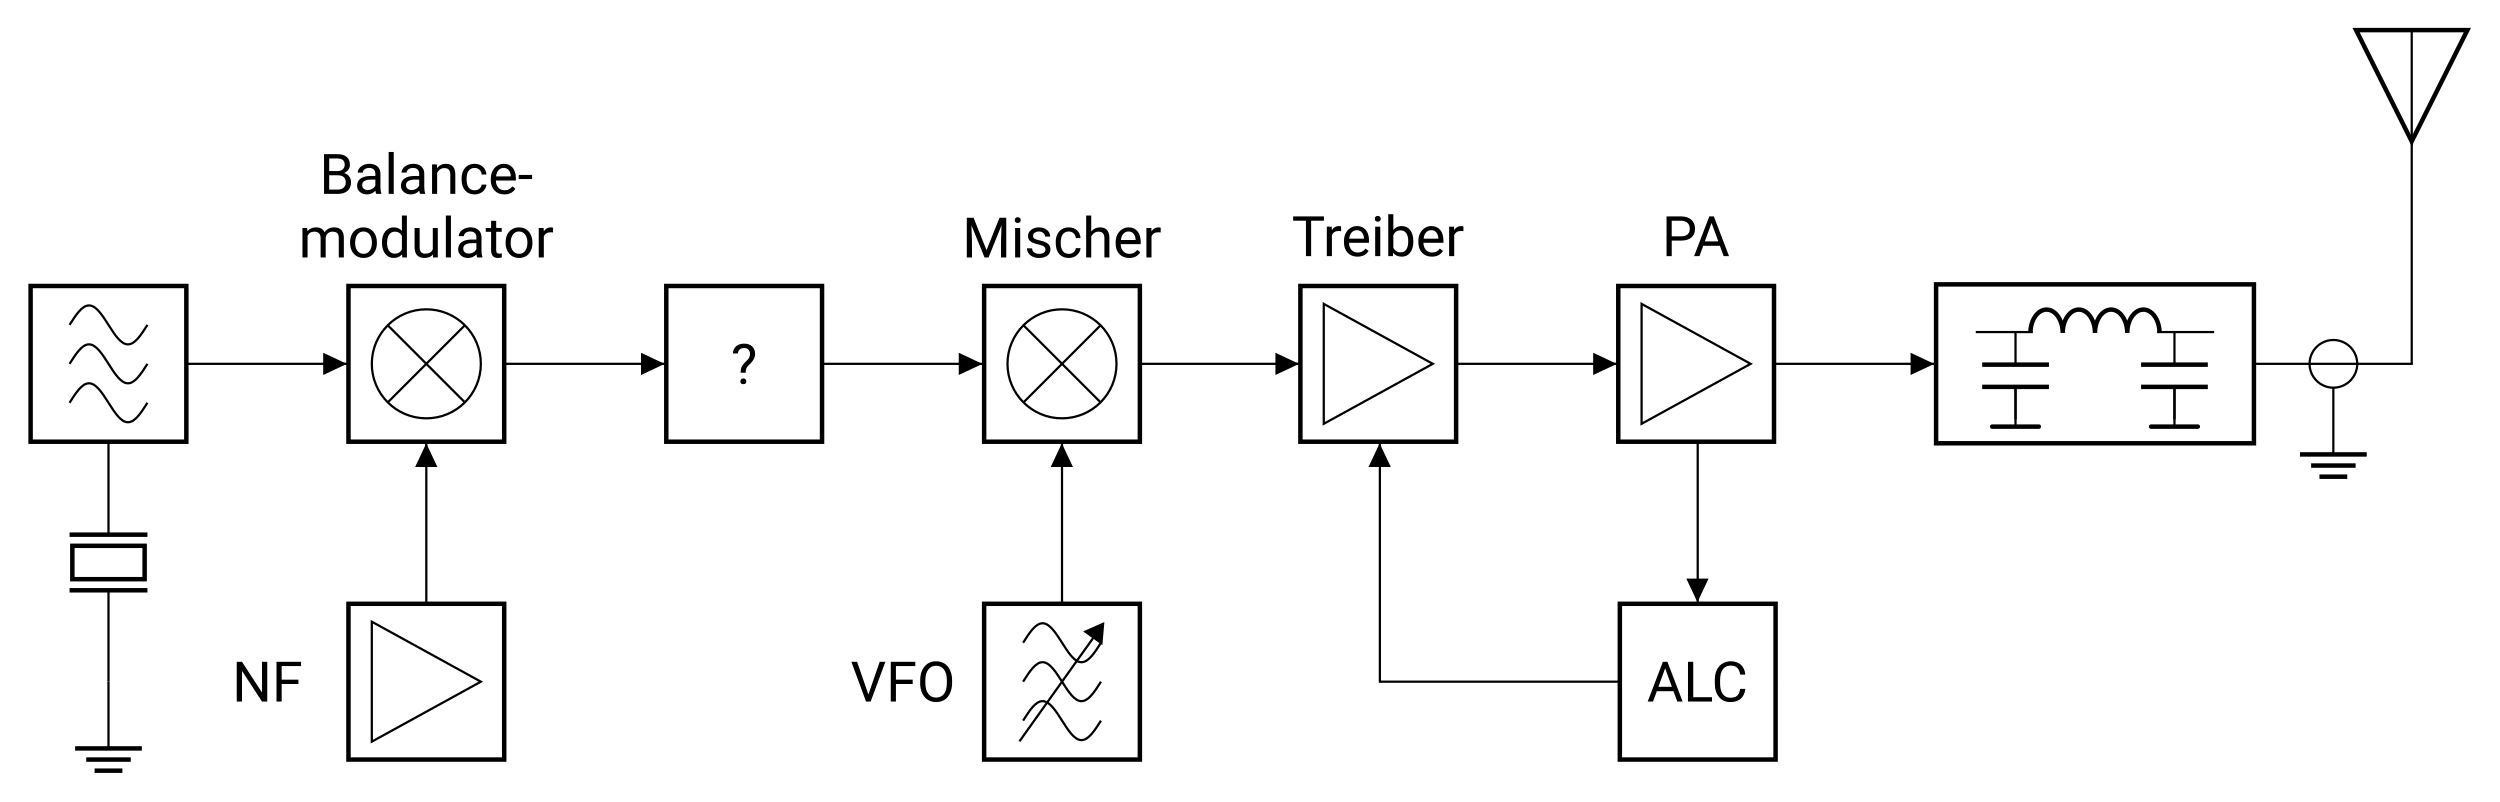 <?xml version="1.0" encoding="UTF-8"?>
<svg width="445.48pt" height="142.85pt" version="1.2" viewBox="0 0 445.48 142.85" xmlns="http://www.w3.org/2000/svg" xmlns:xlink="http://www.w3.org/1999/xlink">
 <defs>
  <symbol id="glyph0-1" overflow="visible">
   <path d="m0.828 0h2.453c0.734 0 1.312-0.172 1.734-0.531 0.406-0.359 0.625-0.875 0.625-1.516 0-0.406-0.109-0.766-0.328-1.062s-0.531-0.5-0.906-0.609c0.312-0.141 0.562-0.328 0.766-0.594 0.172-0.25 0.266-0.531 0.266-0.875 0-0.609-0.188-1.094-0.578-1.406-0.375-0.328-0.953-0.484-1.719-0.484h-2.312zm0.922-3.312h1.562c0.922 0.016 1.391 0.438 1.391 1.281 0 0.406-0.141 0.703-0.391 0.922-0.25 0.234-0.594 0.344-1.016 0.344h-1.547zm0-0.75v-2.25h1.391c0.453 0 0.797 0.094 1.031 0.266 0.219 0.188 0.344 0.469 0.344 0.844 0 0.359-0.141 0.641-0.375 0.844s-0.562 0.297-0.969 0.297z"/>
  </symbol>
  <symbol id="glyph0-2" overflow="visible">
   <path d="m3.938 0h0.922v-0.078c-0.109-0.281-0.172-0.672-0.172-1.156v-2.422c-0.016-0.531-0.203-0.938-0.531-1.234-0.359-0.312-0.828-0.469-1.422-0.469-0.391 0-0.75 0.078-1.062 0.219s-0.578 0.344-0.75 0.578c-0.188 0.25-0.281 0.5-0.281 0.766h0.906c0-0.234 0.109-0.438 0.328-0.594s0.484-0.234 0.797-0.234c0.359 0 0.641 0.094 0.828 0.281s0.281 0.438 0.281 0.734v0.422h-0.875c-0.75 0-1.328 0.156-1.75 0.453-0.422 0.312-0.625 0.734-0.625 1.281 0 0.453 0.156 0.812 0.5 1.109 0.328 0.297 0.75 0.438 1.266 0.438 0.578 0 1.094-0.219 1.5-0.656 0.031 0.281 0.078 0.469 0.141 0.562zm-1.5-0.688c-0.297 0-0.531-0.078-0.719-0.234-0.203-0.156-0.281-0.375-0.281-0.656 0-0.641 0.547-0.969 1.641-0.969h0.703v1.078c-0.125 0.234-0.297 0.422-0.547 0.562-0.266 0.156-0.516 0.219-0.797 0.219z"/>
  </symbol>
  <symbol id="glyph0-3" overflow="visible">
   <path d="m1.656 0v-7.469h-0.906v7.469z"/>
  </symbol>
  <symbol id="glyph0-4" overflow="visible">
   <path d="m1.531-5.25h-0.859v5.25h0.906v-3.75c0.125-0.25 0.297-0.453 0.516-0.609s0.469-0.234 0.766-0.234c0.359 0 0.625 0.094 0.797 0.281 0.172 0.172 0.266 0.453 0.266 0.828v3.484h0.891v-3.469c-0.016-1.266-0.578-1.891-1.672-1.891-0.656 0-1.188 0.266-1.578 0.766z"/>
  </symbol>
  <symbol id="glyph0-5" overflow="visible">
   <path d="m2.781-0.641c-0.469 0-0.828-0.156-1.062-0.484-0.25-0.328-0.375-0.797-0.375-1.406v-0.172c0-0.609 0.125-1.094 0.375-1.422s0.609-0.5 1.062-0.5c0.344 0 0.625 0.109 0.859 0.328s0.359 0.5 0.391 0.844h0.844c-0.031-0.562-0.234-1.016-0.625-1.375-0.391-0.344-0.875-0.531-1.469-0.531-0.469 0-0.891 0.109-1.234 0.328-0.359 0.219-0.625 0.547-0.812 0.938-0.203 0.406-0.281 0.859-0.281 1.359v0.156c0 0.844 0.203 1.484 0.625 1.969 0.422 0.469 0.984 0.703 1.703 0.703 0.359 0 0.703-0.078 1.016-0.234 0.328-0.156 0.578-0.375 0.766-0.656s0.297-0.562 0.312-0.859h-0.844c-0.031 0.297-0.172 0.531-0.406 0.734-0.234 0.188-0.516 0.281-0.844 0.281z"/>
  </symbol>
  <symbol id="glyph0-6" overflow="visible">
   <path d="m2.859 0.094c0.891 0 1.547-0.328 1.984-1.016l-0.547-0.422c-0.172 0.219-0.359 0.391-0.578 0.516s-0.5 0.188-0.812 0.188c-0.453 0-0.812-0.156-1.109-0.469-0.281-0.328-0.438-0.734-0.438-1.266h3.562v-0.375c0-0.828-0.203-1.469-0.578-1.922s-0.922-0.688-1.594-0.688c-0.422 0-0.812 0.125-1.172 0.359s-0.625 0.547-0.828 0.953-0.297 0.875-0.297 1.406v0.156c0 0.797 0.219 1.422 0.672 1.891s1.031 0.688 1.734 0.688zm-0.109-4.719c0.375 0 0.672 0.141 0.891 0.391s0.344 0.594 0.375 1.062v0.062h-2.625c0.047-0.469 0.188-0.844 0.438-1.109 0.234-0.266 0.547-0.406 0.922-0.406z"/>
  </symbol>
  <symbol id="glyph0-7" overflow="visible">
   <path d="m2.547-2.641v-0.734h-2.375v0.734z"/>
  </symbol>
  <symbol id="glyph0-8" overflow="visible">
   <path d="m1.516-5.25h-0.844v5.25h0.906v-3.844c0.219-0.5 0.609-0.75 1.203-0.75 0.75 0 1.125 0.391 1.125 1.156v3.438h0.906v-3.5c0.031-0.328 0.156-0.594 0.391-0.797 0.219-0.188 0.484-0.297 0.812-0.297 0.406 0 0.703 0.109 0.875 0.281 0.172 0.188 0.25 0.453 0.25 0.844v3.469h0.906v-3.516c-0.016-1.219-0.609-1.844-1.75-1.844-0.391 0-0.734 0.078-1.016 0.25-0.281 0.156-0.5 0.359-0.672 0.594-0.266-0.547-0.766-0.844-1.5-0.844-0.656 0-1.172 0.234-1.562 0.688z"/>
  </symbol>
  <symbol id="glyph0-9" overflow="visible">
   <path d="m0.438-2.672v0.047c0 0.828 0.219 1.484 0.672 1.984 0.438 0.484 1.016 0.734 1.734 0.734 0.453 0 0.875-0.109 1.25-0.328 0.359-0.234 0.641-0.547 0.828-0.953 0.203-0.406 0.297-0.859 0.297-1.375v-0.078c0-0.812-0.219-1.469-0.656-1.969s-1.016-0.75-1.734-0.75c-0.469 0-0.891 0.125-1.25 0.344s-0.641 0.531-0.844 0.938c-0.203 0.422-0.297 0.891-0.297 1.406zm0.906 0.109c0-0.656 0.125-1.156 0.406-1.516 0.266-0.359 0.625-0.547 1.078-0.547s0.812 0.188 1.094 0.547c0.266 0.359 0.406 0.828 0.406 1.406 0 0.641-0.141 1.141-0.406 1.5s-0.625 0.531-1.078 0.531c-0.469 0-0.828-0.172-1.094-0.531-0.281-0.344-0.406-0.812-0.406-1.391z"/>
  </symbol>
  <symbol id="glyph0-10" overflow="visible">
   <path d="m0.453-2.672v0.062c0 0.812 0.188 1.469 0.578 1.969 0.375 0.484 0.875 0.734 1.5 0.734 0.641 0 1.141-0.219 1.5-0.656l0.047 0.562h0.812v-7.469h-0.891v2.734c-0.359-0.406-0.844-0.625-1.469-0.625-0.609 0-1.125 0.25-1.5 0.734-0.391 0.5-0.578 1.141-0.578 1.953zm0.906 0.109c0-0.672 0.125-1.188 0.375-1.516 0.234-0.344 0.578-0.516 1.016-0.516 0.562 0 0.969 0.25 1.25 0.734v2.422c-0.266 0.516-0.688 0.766-1.25 0.766-0.438 0-0.781-0.156-1.016-0.5-0.25-0.328-0.375-0.797-0.375-1.391z"/>
  </symbol>
  <symbol id="glyph0-11" overflow="visible">
   <path d="m3.938-0.516v0.516h0.859v-5.25h-0.891v3.812c-0.234 0.516-0.688 0.766-1.375 0.766-0.656 0-0.969-0.391-0.969-1.188v-3.391h-0.906v3.406c0 0.656 0.156 1.141 0.453 1.453 0.297 0.328 0.719 0.484 1.281 0.484 0.672 0 1.188-0.188 1.547-0.609z"/>
  </symbol>
  <symbol id="glyph0-12" overflow="visible">
   <path d="m1.906-6.531h-0.906v1.281h-0.953v0.688h0.953v3.266c0 0.453 0.109 0.797 0.297 1.031 0.203 0.25 0.516 0.359 0.922 0.359 0.219 0 0.453-0.031 0.688-0.094v-0.734c-0.172 0.047-0.328 0.062-0.422 0.062-0.219 0-0.375-0.047-0.453-0.156-0.094-0.094-0.125-0.25-0.125-0.469v-3.266h0.984v-0.688h-0.984z"/>
  </symbol>
  <symbol id="glyph0-13" overflow="visible">
   <path d="m3.219-4.453v-0.828c-0.094-0.047-0.219-0.078-0.391-0.078-0.547 0-0.969 0.25-1.25 0.719l-0.031-0.609h-0.875v5.25h0.906v-3.734c0.203-0.5 0.609-0.75 1.203-0.75 0.156 0 0.297 0.016 0.438 0.031z"/>
  </symbol>
  <symbol id="glyph0-14" overflow="visible">
   <path d="m1.734-1.984h0.906c-0.016-0.5 0.109-0.875 0.344-1.141l0.531-0.531c0.531-0.547 0.797-1.094 0.797-1.672s-0.188-1.016-0.516-1.344c-0.359-0.328-0.828-0.5-1.438-0.5-0.594 0-1.078 0.172-1.438 0.484-0.359 0.328-0.547 0.75-0.547 1.266h0.891c0-0.297 0.094-0.516 0.297-0.703 0.203-0.172 0.453-0.266 0.797-0.266s0.594 0.094 0.781 0.297c0.172 0.203 0.266 0.453 0.266 0.797 0 0.359-0.141 0.688-0.406 0.984l-0.641 0.656c-0.25 0.281-0.422 0.531-0.5 0.75-0.078 0.234-0.125 0.531-0.125 0.922zm-0.047 1.531c0 0.156 0.047 0.281 0.141 0.359 0.078 0.109 0.219 0.141 0.391 0.141 0.188 0 0.312-0.031 0.406-0.141 0.078-0.078 0.125-0.203 0.125-0.359 0-0.141-0.047-0.266-0.125-0.359-0.094-0.109-0.219-0.156-0.406-0.156-0.172 0-0.312 0.047-0.391 0.156-0.094 0.094-0.141 0.219-0.141 0.359z"/>
  </symbol>
  <symbol id="glyph0-15" overflow="visible">
   <path d="m2.031-7.078h-1.203v7.078h0.922v-2.75l-0.094-2.969 2.328 5.719h0.719l2.312-5.734-0.094 2.984v2.75h0.938v-7.078h-1.203l-2.312 5.781z"/>
  </symbol>
  <symbol id="glyph0-16" overflow="visible">
   <path d="m1.656 0v-5.25h-0.906v5.25zm-0.969-6.656c0 0.156 0.047 0.281 0.125 0.375 0.094 0.094 0.219 0.141 0.406 0.141 0.172 0 0.297-0.047 0.391-0.141s0.141-0.219 0.141-0.375c0-0.125-0.047-0.266-0.141-0.359s-0.219-0.156-0.391-0.156c-0.188 0-0.312 0.062-0.406 0.156-0.078 0.094-0.125 0.234-0.125 0.359z"/>
  </symbol>
  <symbol id="glyph0-17" overflow="visible">
   <path d="m3.75-1.391c0 0.234-0.109 0.422-0.312 0.547-0.219 0.141-0.484 0.203-0.812 0.203-0.391 0-0.688-0.094-0.906-0.266s-0.344-0.422-0.359-0.719h-0.906c0 0.328 0.094 0.609 0.281 0.875s0.438 0.484 0.766 0.625c0.328 0.156 0.703 0.219 1.125 0.219 0.594 0 1.062-0.141 1.453-0.406 0.375-0.281 0.562-0.656 0.562-1.141 0-0.281-0.078-0.516-0.203-0.719-0.141-0.203-0.344-0.359-0.609-0.5-0.281-0.141-0.656-0.266-1.094-0.359-0.453-0.109-0.766-0.203-0.938-0.312s-0.25-0.281-0.25-0.5c0-0.234 0.078-0.422 0.281-0.562 0.172-0.125 0.438-0.219 0.766-0.219 0.312 0 0.578 0.094 0.781 0.281 0.203 0.172 0.312 0.391 0.312 0.625h0.906c0-0.469-0.188-0.859-0.562-1.172s-0.844-0.469-1.438-0.469c-0.578 0-1.047 0.156-1.406 0.453-0.375 0.297-0.547 0.672-0.547 1.094 0 0.266 0.062 0.484 0.188 0.672s0.328 0.344 0.594 0.484 0.625 0.25 1.094 0.344c0.453 0.109 0.766 0.219 0.953 0.359 0.172 0.125 0.281 0.328 0.281 0.562z"/>
  </symbol>
  <symbol id="glyph0-18" overflow="visible">
   <path d="m1.578-4.625v-2.844h-0.906v7.469h0.906v-3.75c0.125-0.25 0.297-0.453 0.516-0.609s0.469-0.234 0.766-0.234c0.359 0 0.625 0.094 0.797 0.281 0.172 0.172 0.266 0.453 0.266 0.828v3.484h0.891v-3.469c-0.016-1.266-0.578-1.891-1.672-1.891-0.641 0-1.156 0.25-1.562 0.734z"/>
  </symbol>
  <symbol id="glyph0-19" overflow="visible">
   <path d="m5.719-6.312v-0.766h-5.484v0.766h2.281v6.312h0.922v-6.312z"/>
  </symbol>
  <symbol id="glyph0-20" overflow="visible">
   <path d="m5.141-2.562v-0.078c0-0.844-0.188-1.516-0.547-1.984-0.375-0.484-0.875-0.734-1.516-0.734-0.625 0-1.141 0.234-1.5 0.688v-2.797h-0.906v7.469h0.828l0.047-0.609c0.359 0.484 0.875 0.703 1.547 0.703 0.625 0 1.109-0.234 1.484-0.719s0.562-1.141 0.562-1.938zm-0.906-0.109c0 0.672-0.125 1.172-0.359 1.5-0.234 0.344-0.578 0.5-1.016 0.5-0.562 0-1-0.266-1.281-0.828v-2.266c0.266-0.547 0.688-0.828 1.281-0.828 0.438 0 0.781 0.172 1.016 0.5 0.234 0.344 0.359 0.812 0.359 1.422z"/>
  </symbol>
  <symbol id="glyph0-21" overflow="visible">
   <path d="m1.75-2.766h1.672c0.797 0 1.406-0.188 1.844-0.562 0.422-0.359 0.641-0.891 0.641-1.594 0-0.641-0.219-1.156-0.656-1.562-0.438-0.391-1.047-0.594-1.812-0.594h-2.609v7.078h0.922zm0-0.766v-2.781h1.734c0.453 0.016 0.828 0.156 1.094 0.406s0.391 0.578 0.391 1c0 0.453-0.125 0.781-0.391 1.031-0.266 0.234-0.641 0.344-1.141 0.344z"/>
  </symbol>
  <symbol id="glyph0-22" overflow="visible">
   <path d="m4.734-1.844 0.672 1.844h0.953l-2.703-7.078h-0.812l-2.703 7.078h0.953l0.672-1.844zm-2.688-0.781 1.203-3.297 1.203 3.297z"/>
  </symbol>
  <symbol id="glyph0-23" overflow="visible">
   <path d="m6.266 0v-7.078h-0.938v5.469l-3.562-5.469h-0.938v7.078h0.938v-5.453l3.562 5.453z"/>
  </symbol>
  <symbol id="glyph0-24" overflow="visible">
   <path d="m4.734-3.125v-0.766h-2.984v-2.422h3.453v-0.766h-4.375v7.078h0.922v-3.125z"/>
  </symbol>
  <symbol id="glyph0-25" overflow="visible">
   <path d="m3.172-1.25-2.016-5.828h-1.016l2.609 7.078h0.828l2.625-7.078h-1.016z"/>
  </symbol>
  <symbol id="glyph0-26" overflow="visible">
   <path d="m6.266-3.312v-0.438c0-0.688-0.125-1.297-0.359-1.812s-0.562-0.922-1-1.203c-0.438-0.266-0.938-0.406-1.5-0.406-0.547 0-1.047 0.141-1.469 0.406-0.438 0.281-0.766 0.688-1.016 1.219-0.234 0.516-0.344 1.125-0.344 1.797v0.5c0 0.672 0.125 1.266 0.359 1.766 0.234 0.516 0.562 0.891 1 1.172s0.922 0.406 1.484 0.406 1.062-0.125 1.5-0.406c0.422-0.266 0.75-0.656 0.984-1.188 0.234-0.516 0.359-1.125 0.359-1.812zm-0.938-0.453v0.516c0 0.828-0.172 1.453-0.5 1.891-0.344 0.438-0.812 0.656-1.406 0.656s-1.078-0.219-1.406-0.688c-0.344-0.453-0.516-1.109-0.516-1.922v-0.516c0-0.797 0.188-1.422 0.516-1.859 0.344-0.453 0.797-0.688 1.391-0.688 0.609 0 1.078 0.234 1.422 0.688s0.5 1.094 0.5 1.922z"/>
  </symbol>
  <symbol id="glyph0-27" overflow="visible">
   <path d="m1.766-0.766v-6.312h-0.938v7.078h4.281v-0.766z"/>
  </symbol>
  <symbol id="glyph0-28" overflow="visible">
   <path d="m6.016-2.25h-0.922c-0.094 0.594-0.281 1-0.562 1.234-0.266 0.234-0.672 0.344-1.188 0.344-0.578 0-1.031-0.219-1.359-0.672-0.312-0.453-0.469-1.062-0.469-1.828v-0.688c0-0.812 0.172-1.453 0.5-1.891 0.344-0.438 0.812-0.656 1.406-0.656 0.484 0 0.859 0.125 1.141 0.391 0.266 0.25 0.438 0.656 0.531 1.219h0.922c-0.078-0.734-0.328-1.328-0.797-1.75-0.453-0.406-1.047-0.625-1.797-0.625-0.562 0-1.062 0.141-1.484 0.406-0.438 0.266-0.766 0.641-1.016 1.141-0.234 0.5-0.344 1.078-0.344 1.734v0.688c0 1 0.25 1.812 0.75 2.406s1.188 0.891 2.016 0.891c0.766 0 1.391-0.188 1.859-0.594 0.453-0.422 0.734-1 0.812-1.75z"/>
  </symbol>
  <clipPath id="clip1">
   <path d="m408 0.012h36.957v36.988h-36.957z"/>
  </clipPath>
 </defs>
 <g id="surface1">
  <path transform="matrix(.999 0 0 -.999 19.331 121.47)" d="m6.406e-4 -2.7521e-4v16.3m0 9.922v16.3" fill="none" stroke="#000" stroke-miterlimit="10" stroke-width=".399"/>
  <path transform="matrix(.999 0 0 -.999 19.331 121.47)" d="m6.406e-4 -2.7521e-4v-11.905" fill="none" stroke="#000" stroke-miterlimit="10" stroke-width=".399"/>
  <path transform="matrix(.999 0 0 -.999 19.331 121.47)" d="m-5.952-11.905h11.905m-9.922-1.987h7.939m-6.449-1.983h4.959" fill="none" stroke="#000" stroke-miterlimit="10" stroke-width=".797"/>
  <path transform="matrix(.999 0 0 -.999 19.331 121.47)" d="m-6.945 16.3h13.891m-13.891 9.922h13.891" fill="none" stroke="#000" stroke-miterlimit="10" stroke-width=".797"/>
  <path transform="matrix(.999 0 0 -.999 19.331 121.47)" d="m6.45 24.235v-5.952h-12.898v5.952z" fill="none" stroke="#000" stroke-miterlimit="10" stroke-width=".797"/>
  <path transform="matrix(.999 0 0 -.999 19.331 121.47)" d="m-14.172 56.695h0.282m27.779 0h14.458 14.173" fill="none" stroke="#000" stroke-miterlimit="10" stroke-width=".399"/>
  <path transform="matrix(.999 0 0 -.999 19.331 121.47)" d="m-13.891 70.582h27.779v-27.779h-27.779z" fill="none" stroke="#000" stroke-miterlimit="10" stroke-width=".797"/>
  <path transform="matrix(.999 0 0 -.999 19.331 121.47)" d="m-6.945 63.64c1.13 1.776 2.217 3.469 3.473 3.469s2.339-1.693 3.473-3.469c1.13-1.779 2.213-3.473 3.473-3.473 1.255 0 2.339 1.693 3.473 3.473" fill="none" stroke="#000" stroke-miterlimit="10" stroke-width=".399"/>
  <path transform="matrix(.999 0 0 -.999 19.331 121.47)" d="m-6.945 56.695c1.13 1.776 2.217 3.473 3.473 3.473s2.339-1.697 3.473-3.473c1.13-1.779 2.213-3.473 3.473-3.473 1.255 0 2.339 1.693 3.473 3.473" fill="none" stroke="#000" stroke-miterlimit="10" stroke-width=".399"/>
  <path transform="matrix(.999 0 0 -.999 19.331 121.47)" d="m-6.945 49.749c1.13 1.776 2.217 3.473 3.473 3.473s2.339-1.697 3.473-3.473c1.13-1.779 2.213-3.473 3.473-3.473 1.255 0 2.339 1.693 3.473 3.473" fill="none" stroke="#000" stroke-miterlimit="10" stroke-width=".399"/>
  <path d="m57.59 64.84v1.984l4.211-1.984-4.211-1.98v1.98"/>
  <path transform="matrix(.999 0 0 -.999 19.331 121.47)" d="m42.805 70.582h27.779v-27.779h-27.779z" fill="none" stroke="#000" stroke-miterlimit="10" stroke-width=".797"/>
  <path transform="matrix(.999 0 0 -.999 19.331 121.47)" d="m66.418 56.695c0 5.37-4.353 9.722-9.726 9.722-5.37 0-9.722-4.353-9.722-9.722s4.353-9.722 9.722-9.722c5.373 0 9.726 4.353 9.726 9.722z" fill="none" stroke="#000" stroke-miterlimit="10" stroke-width=".399"/>
  <path transform="matrix(.999 0 0 -.999 19.331 121.47)" d="m49.817 63.57 13.75-13.75m0 13.75-13.75-13.75" fill="none" stroke="#000" stroke-miterlimit="10" stroke-width=".399"/>
  <g>
   <use x="56.911" y="34.548" xlink:href="#glyph0-1"/>
   <use x="63.101" y="34.548" xlink:href="#glyph0-2"/>
   <use x="68.504" y="34.548" xlink:href="#glyph0-3"/>
   <use x="70.912" y="34.548" xlink:href="#glyph0-2"/>
   <use x="76.316" y="34.548" xlink:href="#glyph0-4"/>
   <use x="81.799" y="34.548" xlink:href="#glyph0-5"/>
   <use x="87.003" y="34.548" xlink:href="#glyph0-6"/>
   <use x="92.267" y="34.548" xlink:href="#glyph0-7"/>
  </g>
  <g>
   <use x="53.225" y="45.873" xlink:href="#glyph0-8"/>
   <use x="61.942" y="45.873" xlink:href="#glyph0-9"/>
   <use x="67.614" y="45.873" xlink:href="#glyph0-10"/>
   <use x="73.216" y="45.873" xlink:href="#glyph0-11"/>
   <use x="78.699" y="45.873" xlink:href="#glyph0-3"/>
   <use x="81.107" y="45.873" xlink:href="#glyph0-2"/>
   <use x="86.511" y="45.873" xlink:href="#glyph0-12"/>
  </g>
  <g>
   <use x="89.655" y="45.873" xlink:href="#glyph0-9"/>
   <use x="95.327" y="45.873" xlink:href="#glyph0-13"/>
  </g>
  <path transform="matrix(.999 0 0 -.999 19.331 121.47)" d="m70.869 56.695h28.346" fill="none" stroke="#000" stroke-miterlimit="10" stroke-width=".399"/>
  <path d="m114.22 64.84v1.984l4.211-1.984-4.211-1.98v1.98"/>
  <path transform="matrix(.999 0 0 -.999 19.331 121.47)" d="m99.214 56.695h0.282m27.782 0h0.282" fill="none" stroke="#000" stroke-miterlimit="10" stroke-width=".399"/>
  <path transform="matrix(.999 0 0 -.999 19.331 121.47)" d="m99.496 70.582h27.782v-27.779h-27.782z" fill="none" stroke="#000" stroke-miterlimit="10" stroke-width=".797"/>
  <g>
   <use x="130.236" y="68.405" xlink:href="#glyph0-14"/>
  </g>
  <path transform="matrix(.999 0 0 -.999 19.331 121.47)" d="m127.56 56.695h28.35" fill="none" stroke="#000" stroke-miterlimit="10" stroke-width=".399"/>
  <path d="m170.84 64.84v1.984l4.215-1.984-4.215-1.98v1.98"/>
  <path transform="matrix(.999 0 0 -.999 19.331 121.47)" d="m156.19 70.582h27.779v-27.779h-27.779z" fill="none" stroke="#000" stroke-miterlimit="10" stroke-width=".797"/>
  <path transform="matrix(.999 0 0 -.999 19.331 121.47)" d="m179.8 56.695c0 5.37-4.353 9.722-9.722 9.722-5.37 0-9.722-4.353-9.722-9.722s4.353-9.722 9.722-9.722c5.37 0 9.722 4.353 9.722 9.722z" fill="none" stroke="#000" stroke-miterlimit="10" stroke-width=".399"/>
  <path transform="matrix(.999 0 0 -.999 19.331 121.47)" d="m163.21 63.57 13.75-13.75m0 13.75-13.75-13.75" fill="none" stroke="#000" stroke-miterlimit="10" stroke-width=".399"/>
  <g>
   <use x="171.448" y="45.873" xlink:href="#glyph0-15"/>
   <use x="180.136" y="45.873" xlink:href="#glyph0-16"/>
   <use x="182.544" y="45.873" xlink:href="#glyph0-17"/>
   <use x="187.669" y="45.873" xlink:href="#glyph0-5"/>
   <use x="192.873" y="45.873" xlink:href="#glyph0-18"/>
   <use x="198.346" y="45.873" xlink:href="#glyph0-6"/>
   <use x="203.61" y="45.873" xlink:href="#glyph0-13"/>
  </g>
  <path transform="matrix(.999 0 0 -.999 19.331 121.47)" d="m183.97 56.695h28.631m27.779 0h28.917m27.779 0h14.458 14.173" fill="none" stroke="#000" stroke-miterlimit="10" stroke-width=".399"/>
  <path transform="matrix(.999 0 0 -.999 19.331 121.47)" d="m212.6 70.582h27.779v-27.779h-27.779z" fill="none" stroke="#000" stroke-miterlimit="10" stroke-width=".797"/>
  <path d="m227.27 64.84v1.984l4.211-1.984-4.211-1.98v1.98"/>
  <path transform="matrix(.999 0 0 -.999 19.331 121.47)" d="m216.77 67.387 19.445-10.692-19.445-10.696z" fill="none" stroke="#000" stroke-miterlimit="10" stroke-width=".399"/>
  <g>
   <use x="230.195" y="45.64" xlink:href="#glyph0-19"/>
  </g>
  <g>
   <use x="235.757" y="45.64" xlink:href="#glyph0-13"/>
  </g>
  <g>
   <use x="239.031" y="45.64" xlink:href="#glyph0-6"/>
   <use x="244.295" y="45.64" xlink:href="#glyph0-16"/>
   <use x="246.703" y="45.64" xlink:href="#glyph0-20"/>
   <use x="252.286" y="45.64" xlink:href="#glyph0-6"/>
   <use x="257.55" y="45.64" xlink:href="#glyph0-13"/>
  </g>
  <path transform="matrix(.999 0 0 -.999 19.331 121.47)" d="m269.3 70.582h27.779v-27.779h-27.779z" fill="none" stroke="#000" stroke-miterlimit="10" stroke-width=".797"/>
  <path d="m283.89 64.84v1.984l4.211-1.984-4.211-1.98v1.98"/>
  <path transform="matrix(.999 0 0 -.999 19.331 121.47)" d="m273.46 67.387 19.448-10.692-19.448-10.696z" fill="none" stroke="#000" stroke-miterlimit="10" stroke-width=".399"/>
  <g>
   <use x="296.136" y="45.64" xlink:href="#glyph0-21"/>
  </g>
  <g>
   <use x="301.738" y="45.64" xlink:href="#glyph0-22"/>
  </g>
  <path d="m340.45 64.84v1.984l4.211-1.984-4.211-1.98v1.98"/>
  <path transform="matrix(.999 0 0 -.999 19.331 121.47)" d="m325.99 42.522v28.346h56.695v-28.346z" fill="none" stroke="#000" stroke-miterlimit="10" stroke-width=".797"/>
  <path transform="matrix(.999 0 0 -.999 19.331 121.47)" d="m410.83 56.695v59.527" fill="none" stroke="#000" stroke-miterlimit="10" stroke-width=".399"/>
  <g clip-path="url(#clip1)">
   <path transform="matrix(.999 0 0 -.999 19.331 121.47)" d="m410.83 116.22h9.922l-9.922-19.843-9.922 19.843h9.922" fill="none" stroke="#000" stroke-miterlimit="10" stroke-width=".797"/>
  </g>
  <path transform="matrix(.999 0 0 -.999 19.331 121.47)" d="m382.68 56.695h28.346" fill="none" stroke="#000" stroke-miterlimit="10" stroke-width=".399"/>
  <path transform="matrix(.999 0 0 -.999 19.331 121.47)" d="m401.11 56.695c0 2.346-1.901 4.251-4.251 4.251-2.346 0-4.251-1.905-4.251-4.251 0-2.35 1.905-4.255 4.251-4.255 2.35 0 4.251 1.905 4.251 4.255z" fill="none" stroke="#000" stroke-miterlimit="10" stroke-width=".399"/>
  <path transform="matrix(.999 0 0 -.999 19.331 121.47)" d="m396.85 52.44v-11.905" fill="none" stroke="#000" stroke-miterlimit="10" stroke-width=".399"/>
  <path transform="matrix(.999 0 0 -.999 19.331 121.47)" d="m390.9 40.535h11.905m-9.922-1.983h7.939m-6.449-1.987h4.959" fill="none" stroke="#000" stroke-miterlimit="10" stroke-width=".797"/>
  <path transform="matrix(.999 0 0 -.999 19.331 121.47)" d="m42.519-2.7521e-4h0.285m27.779 0h0.285" fill="none" stroke="#000" stroke-miterlimit="10" stroke-width=".399"/>
  <path transform="matrix(.999 0 0 -.999 19.331 121.47)" d="m42.805 13.891h27.779v-27.782h-27.779z" fill="none" stroke="#000" stroke-miterlimit="10" stroke-width=".797"/>
  <path transform="matrix(.999 0 0 -.999 19.331 121.47)" d="m46.97 10.696 19.449-10.696-19.449-10.696z" fill="none" stroke="#000" stroke-miterlimit="10" stroke-width=".399"/>
  <path transform="matrix(.999 0 0 -.999 19.331 121.47)" d="m56.692 14.173v28.35" fill="none" stroke="#000" stroke-miterlimit="10" stroke-width=".399"/>
  <path d="m75.957 83.211h1.984l-1.984-4.215-1.98 4.215h1.98"/>
  <g>
   <use x="41.356" y="125.006" xlink:href="#glyph0-23"/>
   <use x="48.441" y="125.006" xlink:href="#glyph0-24"/>
  </g>
  <path transform="matrix(.999 0 0 -.999 19.331 121.47)" d="m156.19 13.891h27.779v-27.782h-27.779z" fill="none" stroke="#000" stroke-miterlimit="10" stroke-width=".797"/>
  <path transform="matrix(.999 0 0 -.999 19.331 121.47)" d="m163.14 6.945c1.13 1.776 2.213 3.473 3.473 3.473 1.255 0 2.339-1.697 3.473-3.473 1.13-1.779 2.213-3.473 3.473-3.473 1.255 0 2.339 1.693 3.469 3.473" fill="none" stroke="#000" stroke-miterlimit="10" stroke-width=".399"/>
  <path transform="matrix(.999 0 0 -.999 19.331 121.47)" d="m163.14-2.7521e-4c1.13 1.779 2.213 3.473 3.473 3.473 1.255 0 2.339-1.693 3.473-3.473 1.13-1.779 2.213-3.473 3.473-3.473 1.255 0 2.339 1.693 3.469 3.473" fill="none" stroke="#000" stroke-miterlimit="10" stroke-width=".399"/>
  <path transform="matrix(.999 0 0 -.999 19.331 121.47)" d="m163.14-6.946c1.13 1.779 2.213 3.473 3.473 3.473 1.255 0 2.339-1.693 3.473-3.473 1.13-1.776 2.213-3.473 3.473-3.473 1.255 0 2.339 1.697 3.469 3.473" fill="none" stroke="#000" stroke-miterlimit="10" stroke-width=".399"/>
  <path transform="matrix(.999 0 0 -.999 19.331 121.47)" d="m162.49-10.646 13.164 18.463" fill="none" stroke="#000" stroke-miterlimit="10" stroke-width=".399"/>
  <path transform="matrix(.58 -.813 -.813 -.58 194.72 113.74)" d="m3.174-0.002-2.974 1.766-0.002-3.527z" stroke="#000" stroke-miterlimit="10" stroke-width=".399"/>
  <path transform="matrix(.999 0 0 -.999 19.331 121.47)" d="m170.08 14.173v28.35" fill="none" stroke="#000" stroke-miterlimit="10" stroke-width=".399"/>
  <path d="m189.21 83.211h1.98l-1.98-4.215-1.984 4.215h1.984"/>
  <g>
   <use x="151.569" y="125.006" xlink:href="#glyph0-25"/>
   <use x="157.898" y="125.006" xlink:href="#glyph0-24"/>
   <use x="163.391" y="125.006" xlink:href="#glyph0-26"/>
  </g>
  <path transform="matrix(.999 0 0 -.999 19.331 121.47)" d="m283.47 42.522v-28.35" fill="none" stroke="#000" stroke-miterlimit="10" stroke-width=".399"/>
  <path d="m302.47 103.1h-1.98l1.98 4.211 1.98-4.211h-1.98"/>
  <path transform="matrix(.999 0 0 -.999 19.331 121.47)" d="m269.3-2.7521e-4h0.282m27.782 0h0.282" fill="none" stroke="#000" stroke-miterlimit="10" stroke-width=".399"/>
  <path transform="matrix(.999 0 0 -.999 19.331 121.47)" d="m269.58 13.891h27.782v-27.782h-27.782z" fill="none" stroke="#000" stroke-miterlimit="10" stroke-width=".797"/>
  <g>
   <use x="293.469" y="125.006" xlink:href="#glyph0-22"/>
   <use x="299.957" y="125.006" xlink:href="#glyph0-27"/>
  </g>
  <g>
   <use x="304.992" y="125.006" xlink:href="#glyph0-28"/>
  </g>
  <path transform="matrix(.999 0 0 -.999 19.331 121.47)" d="m269.3-2.7521e-4h-42.522v42.522" fill="none" stroke="#000" stroke-miterlimit="10" stroke-width=".399"/>
  <path d="m245.84 83.211h1.984l-1.984-4.215-1.98 4.215h1.98"/>
  <path transform="matrix(.999 0 0 -.999 19.331 121.47)" d="m340.16 52.44v-6.942" fill="none" stroke="#000" stroke-miterlimit="10" stroke-width=".399"/>
  <path transform="matrix(.999 0 0 -.999 19.331 121.47)" d="m335.99 45.498h8.334" fill="none" stroke="#000" stroke-linecap="round" stroke-miterlimit="10" stroke-width=".797"/>
  <path transform="matrix(.999 0 0 -.999 19.331 121.47)" d="m368.51 52.44v-6.942" fill="none" stroke="#000" stroke-miterlimit="10" stroke-width=".399"/>
  <path transform="matrix(.999 0 0 -.999 19.331 121.47)" d="m364.34 45.498h8.334" fill="none" stroke="#000" stroke-linecap="round" stroke-miterlimit="10" stroke-width=".797"/>
  <path transform="matrix(.999 0 0 -.999 19.331 121.47)" d="m333.07 62.362h10.149m22.225 0h10.149" fill="none" stroke="#000" stroke-miterlimit="10" stroke-width=".399"/>
  <path transform="matrix(.999 0 0 -.999 19.331 121.47)" d="m342.82 62.205c0 2.3 1.291 4.165 2.878 4.165 1.592 0 2.878-1.865 2.878-4.165 0 2.3 1.287 4.165 2.878 4.165 1.588 0 2.878-1.865 2.878-4.165 0 2.3 1.287 4.165 2.874 4.165 1.592 0 2.878-1.865 2.878-4.165 0 2.3 1.291 4.165 2.878 4.165 1.588 0 2.878-1.865 2.878-4.165" fill="none" stroke="#000" stroke-linejoin="bevel" stroke-miterlimit="10" stroke-width=".797"/>
  <path transform="matrix(.999 0 0 -.999 19.331 121.47)" d="m340.16 62.362v-5.811m0-3.966v-5.811" fill="none" stroke="#000" stroke-miterlimit="10" stroke-width=".399"/>
  <path transform="matrix(.999 0 0 -.999 19.331 121.47)" d="m346.12 56.55h-11.908m11.908-3.966h-11.908" fill="none" stroke="#000" stroke-miterlimit="10" stroke-width=".797"/>
  <path transform="matrix(.999 0 0 -.999 19.331 121.47)" d="m368.51 62.362v-5.811m0-3.966v-5.811" fill="none" stroke="#000" stroke-miterlimit="10" stroke-width=".399"/>
  <path transform="matrix(.999 0 0 -.999 19.331 121.47)" d="m374.46 56.55h-11.905m11.905-3.966h-11.905" fill="none" stroke="#000" stroke-miterlimit="10" stroke-width=".797"/>
 </g>
</svg>
